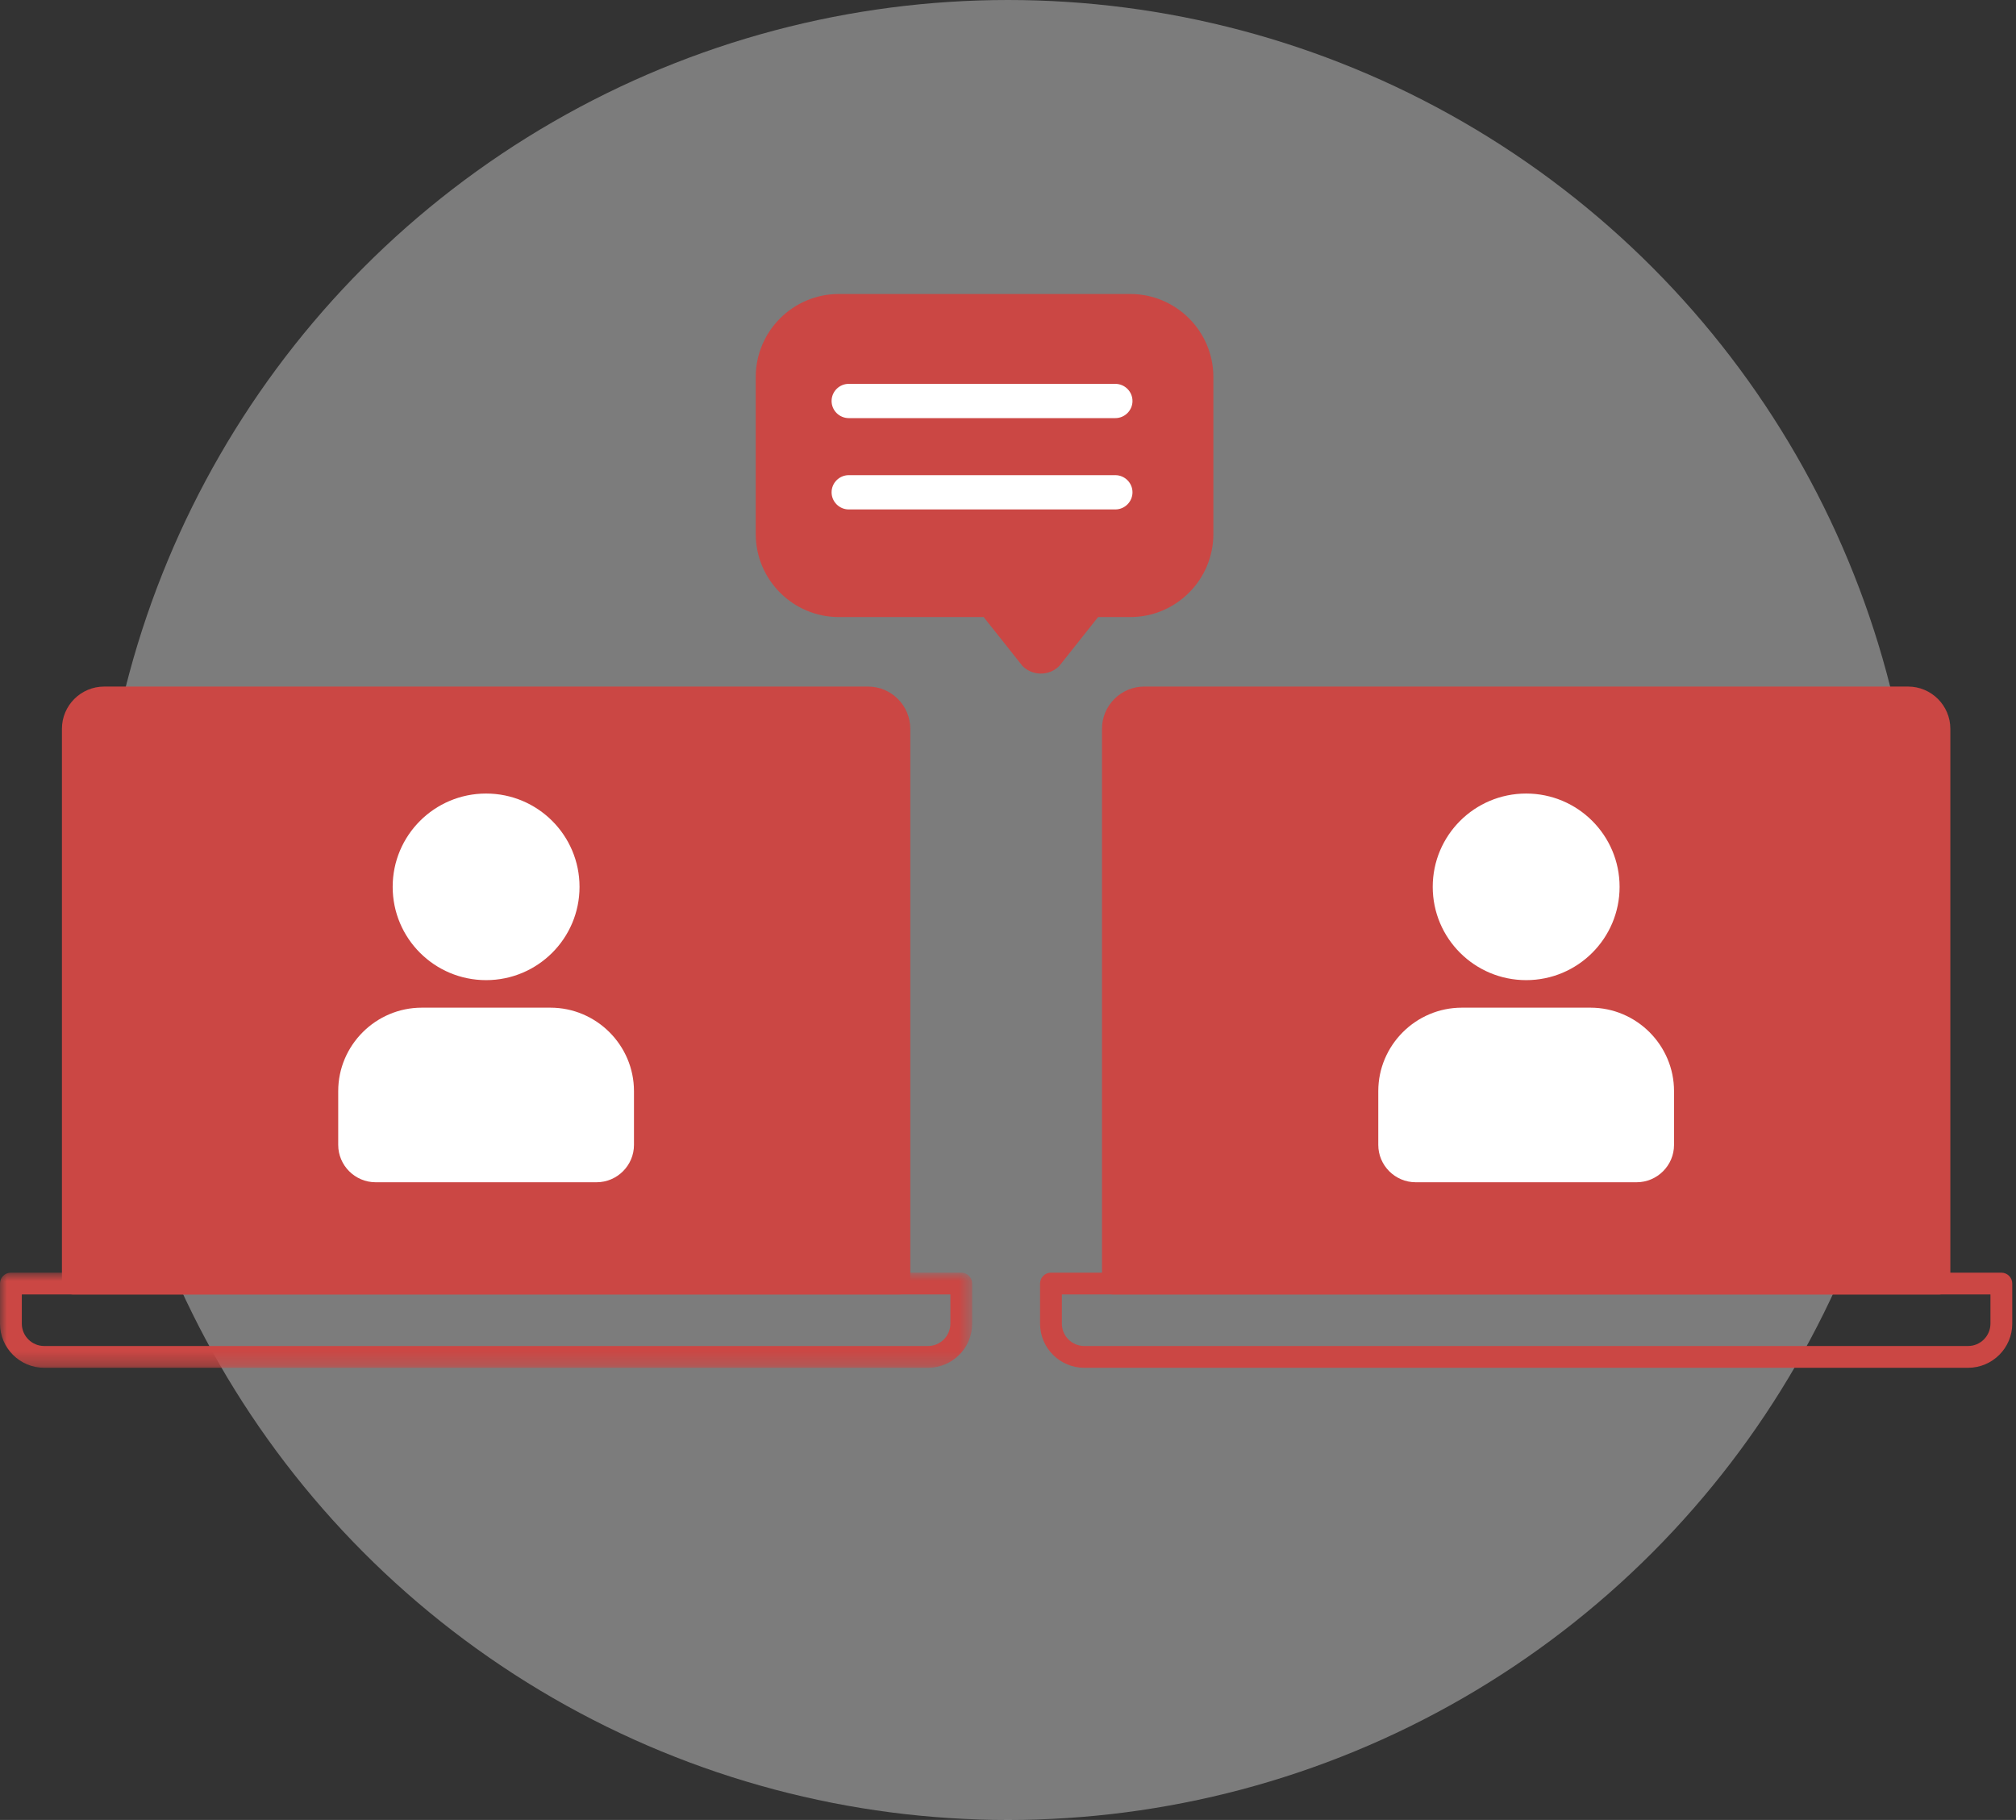 <svg width="144" height="130" viewBox="0 0 144 130" fill="none" xmlns="http://www.w3.org/2000/svg">
<rect x="0" y="0" width="144" height="130" fill="#333333" stroke="none"/>
<circle opacity="0.444" cx="72" cy="65" r="65" fill="#D8D8D8"/>
<mask id="mask0" mask-type="alpha" maskUnits="userSpaceOnUse" x="0" y="90" width="70" height="8">
<path fill-rule="evenodd" clip-rule="evenodd" d="M0 90.907H69.442V97.702H0V90.907Z" fill="white"/>
</mask>
<g mask="url(#mask0)">
<path fill-rule="evenodd" clip-rule="evenodd" d="M1.558 92.463V94.547C1.558 95.429 2.276 96.146 3.159 96.146H66.284C67.167 96.146 67.885 95.429 67.885 94.547V92.463H1.558ZM66.284 97.702H3.159C1.417 97.702 -6.10352e-05 96.287 -6.10352e-05 94.547V91.685C-6.10352e-05 91.255 0.349 90.907 0.779 90.907H68.664C69.094 90.907 69.442 91.255 69.442 91.685V94.547C69.442 96.287 68.026 97.702 66.284 97.702Z" fill="#CB4744"/>
</g>
<path fill-rule="evenodd" clip-rule="evenodd" d="M64.241 92.463H5.202C4.772 92.463 4.423 92.115 4.423 91.685V52.059C4.423 50.395 5.778 49.041 7.445 49.041H61.998C63.664 49.041 65.02 50.395 65.02 52.059V91.685C65.02 92.115 64.671 92.463 64.241 92.463Z" fill="#CB4744"/>
<path fill-rule="evenodd" clip-rule="evenodd" d="M74.348 48.114C73.852 48.114 73.385 47.921 73.034 47.571L70.261 44.077H59.92C56.645 44.077 53.981 41.416 53.981 38.146V26.931C53.981 23.661 56.645 21 59.92 21H80.731C84.005 21 86.669 23.661 86.669 26.931V38.146C86.669 41.416 84.005 44.077 80.73 44.077H78.435L75.662 47.571C75.311 47.921 74.845 48.114 74.348 48.114Z" fill="#CB4744"/>
<path fill-rule="evenodd" clip-rule="evenodd" d="M79.666 29.866H60.625C59.951 29.866 59.399 29.316 59.399 28.643C59.399 27.969 59.951 27.419 60.625 27.419H79.666C80.34 27.419 80.892 27.969 80.892 28.643C80.892 29.316 80.34 29.866 79.666 29.866Z" fill="white"/>
<path fill-rule="evenodd" clip-rule="evenodd" d="M79.666 36.389H60.625C59.951 36.389 59.399 35.838 59.399 35.165C59.399 34.492 59.951 33.941 60.625 33.941H79.666C80.34 33.941 80.892 34.492 80.892 35.165C80.892 35.838 80.34 36.389 79.666 36.389Z" fill="white"/>
<path fill-rule="evenodd" clip-rule="evenodd" d="M41.395 63.348C41.395 67.029 38.407 70.012 34.721 70.012C31.035 70.012 28.048 67.029 28.048 63.348C28.048 59.667 31.035 56.683 34.721 56.683C38.407 56.683 41.395 59.667 41.395 63.348Z" fill="white"/>
<path fill-rule="evenodd" clip-rule="evenodd" d="M30.127 71.978H39.316C42.598 71.978 45.284 74.66 45.284 77.938V81.78C45.284 83.248 44.082 84.449 42.612 84.449H26.831C25.361 84.449 24.158 83.248 24.158 81.78V77.938C24.158 74.66 26.844 71.978 30.127 71.978Z" fill="white"/>
<path fill-rule="evenodd" clip-rule="evenodd" d="M75.848 92.463V94.547C75.848 95.429 76.566 96.146 77.449 96.146H140.574C141.457 96.146 142.175 95.429 142.175 94.547V92.463H75.848ZM140.574 97.702H77.449C75.707 97.702 74.29 96.287 74.29 94.547V91.685C74.29 91.255 74.639 90.907 75.069 90.907H142.954C143.384 90.907 143.733 91.255 143.733 91.685V94.547C143.733 96.287 142.316 97.702 140.574 97.702Z" fill="#CB4744"/>
<path fill-rule="evenodd" clip-rule="evenodd" d="M138.531 92.463H79.492C79.062 92.463 78.713 92.115 78.713 91.685V52.059C78.713 50.395 80.069 49.041 81.735 49.041H136.288C137.954 49.041 139.31 50.395 139.31 52.059V91.685C139.31 92.115 138.961 92.463 138.531 92.463Z" fill="#CB4744"/>
<path fill-rule="evenodd" clip-rule="evenodd" d="M115.685 63.348C115.685 67.029 112.697 70.012 109.012 70.012C105.326 70.012 102.338 67.029 102.338 63.348C102.338 59.667 105.326 56.683 109.012 56.683C112.697 56.683 115.685 59.667 115.685 63.348Z" fill="white"/>
<path fill-rule="evenodd" clip-rule="evenodd" d="M104.417 71.978H113.606C116.889 71.978 119.574 74.66 119.574 77.938V81.78C119.574 83.248 118.372 84.449 116.902 84.449H101.121C99.651 84.449 98.449 83.248 98.449 81.78V77.938C98.449 74.66 101.135 71.978 104.417 71.978Z" fill="white"/>
</svg>